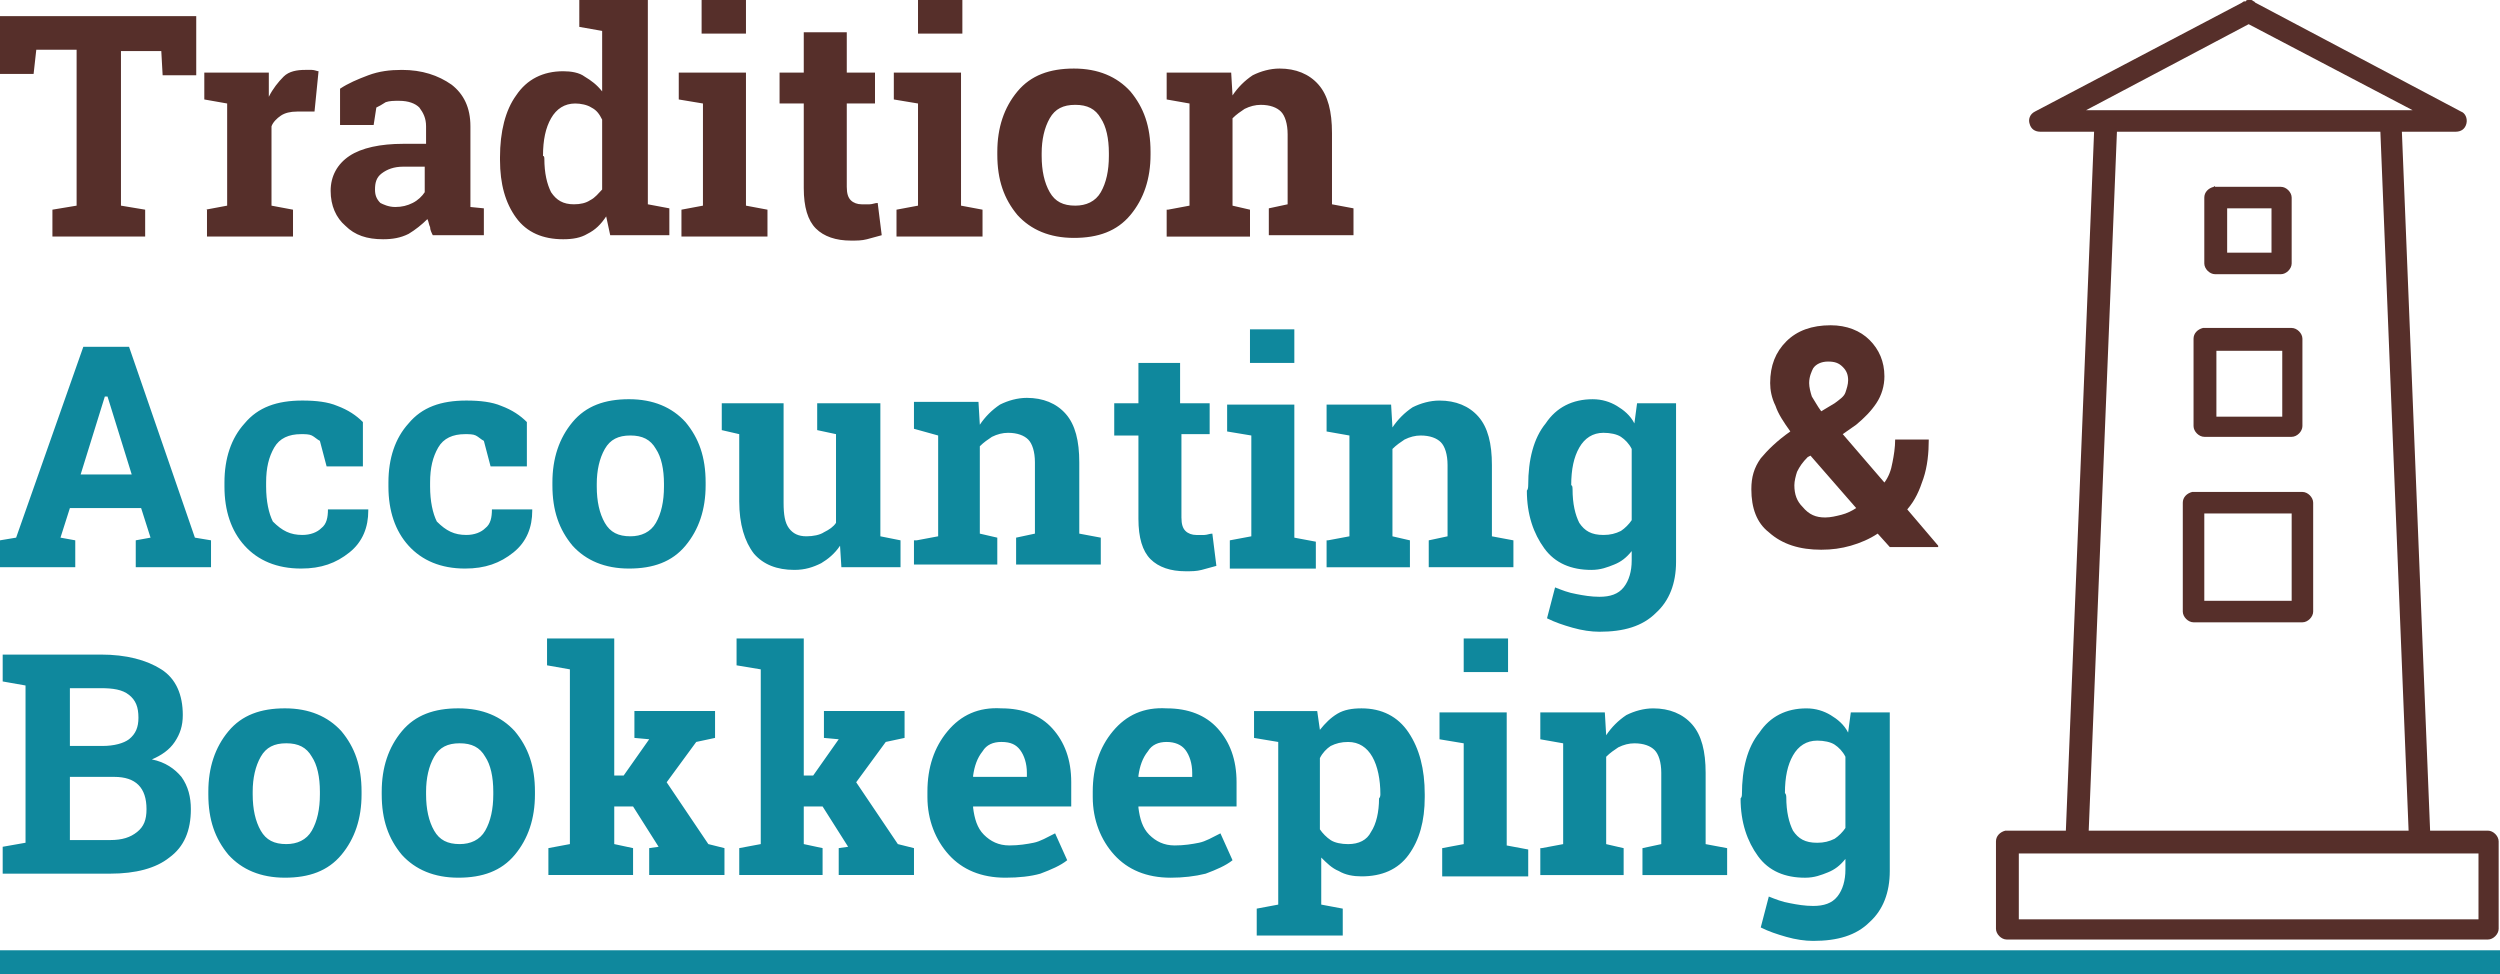 <?xml version="1.0" encoding="UTF-8"?><svg id="a" xmlns="http://www.w3.org/2000/svg" viewBox="0 0 186 72.5"><g id="b"><g id="c"><path d="M14.6,1.2V5.6h-2.5l-.1-1.8h-3V15.3l1.8,.3v2H3.9v-2l1.8-.3V3.7H2.7l-.2,1.8H0V1.2H14.6m.7,14.4l1.6-.3V7.7l-1.7-.3v-2h4.8v1.8c.3-.6,.7-1.1,1.1-1.5h0c.4-.4,1-.5,1.6-.5h.5c.2,0,.4,.1,.5,.1h0l-.3,3h-1.3c-.5,0-.9,.1-1.2,.3h0c-.3,.2-.6,.5-.7,.8h0v5.9l1.6,.3v2h-6.4v-2m16.8,1.9c-.1-.2-.2-.4-.2-.6h0c-.1-.2-.1-.4-.2-.6h0c-.4,.4-.9,.8-1.4,1.1h0c-.6,.3-1.2,.4-1.9,.4h0c-1.2,0-2.1-.3-2.8-1h0c-.7-.6-1.1-1.5-1.1-2.6h0c0-1.1,.5-2,1.4-2.6h0c.9-.6,2.3-.9,4-.9h1.7v-1.3c0-.6-.2-1-.5-1.4h0c-.3-.3-.8-.5-1.5-.5h0c-.4,0-.7,0-1,.1h0c-.3,.2-.5,.3-.7,.4h0l-.2,1.3h-2.5v-2.7c.6-.4,1.3-.7,2.1-1h0c.8-.3,1.6-.4,2.5-.4h0c1.5,0,2.7,.4,3.7,1.1h0c.9,.7,1.4,1.7,1.4,3.1h0v5.5h0v.5h0l1,.1v2h-3.8m-2.8-2.1c.5,0,.9-.1,1.3-.3h0c.4-.2,.7-.5,.9-.8h0v-1.9h-1.6c-.7,0-1.2,.2-1.6,.5h0c-.4,.3-.5,.7-.5,1.2h0c0,.4,.1,.7,.4,1h0c.2,.1,.6,.3,1.1,.3h0m15.7,.7c-.4,.6-.8,1-1.4,1.3h0c-.5,.3-1.1,.4-1.8,.4h0c-1.5,0-2.7-.5-3.5-1.6h0c-.8-1.1-1.2-2.5-1.2-4.3h0v-.2c0-1.9,.4-3.5,1.2-4.6h0c.8-1.2,2-1.8,3.5-1.8h0c.6,0,1.2,.1,1.6,.4h0c.5,.3,.9,.6,1.3,1.1h0V2.3l-1.7-.3V0h5.1V15.2l1.6,.3v2h-4.4l-.3-1.4m-4.6-4.3c0,1.1,.2,1.9,.5,2.5h0c.4,.6,.9,.9,1.7,.9h0c.5,0,.9-.1,1.2-.3h0c.4-.2,.6-.5,.9-.8h0v-5.2c-.2-.4-.4-.7-.8-.9h0c-.3-.2-.8-.3-1.2-.3h0c-.8,0-1.4,.4-1.8,1.1h0c-.4,.7-.6,1.6-.6,2.8q.1,0,.1,.2v0m10.2,3.8l1.6-.3V7.7l-1.8-.3v-2h5V15.3l1.6,.3v2h-6.4v-2m4.8-13.1h-3.3V0h3.3V2.5m7.5-.1v3h2.1v2.3h-2.1v6.2c0,.5,.1,.8,.3,1h0c.2,.2,.5,.3,.8,.3h.6c.2,0,.4-.1,.6-.1h0l.3,2.4c-.4,.1-.7,.2-1.1,.3h0c-.4,.1-.7,.1-1.2,.1h0c-1.1,0-2-.3-2.6-.9h0c-.6-.6-.9-1.6-.9-3h0V7.7h-1.8v-2.3h1.8V2.4h3.2m3.7,13.2l1.6-.3V7.7l-1.8-.3v-2h5V15.3l1.6,.3v2h-6.4v-2m4.9-13.1h-3.3V0h3.3V2.5m2.6,8.8c0-1.8,.5-3.3,1.5-4.5h0c1-1.2,2.4-1.7,4.2-1.7h0c1.8,0,3.2,.6,4.2,1.7h0c1,1.2,1.5,2.6,1.5,4.5h0v.2c0,1.8-.5,3.3-1.5,4.5h0c-1,1.2-2.4,1.7-4.2,1.7h0c-1.8,0-3.2-.6-4.2-1.7h0c-1-1.2-1.5-2.6-1.5-4.5q0,.1,0-.2v0m3.3,.3c0,1.1,.2,2,.6,2.7h0c.4,.7,1,1,1.9,1h0c.8,0,1.5-.3,1.9-1h0c.4-.7,.6-1.6,.6-2.7h0v-.2c0-1.1-.2-2-.6-2.6h0c-.4-.7-1-1-1.9-1h0c-.9,0-1.5,.3-1.9,1h0c-.4,.7-.6,1.6-.6,2.6q0-.1,0,.2v0m9.4,4l1.6-.3V7.7l-1.7-.3v-2h4.8l.1,1.7c.4-.6,.9-1.1,1.5-1.5h0c.6-.3,1.3-.5,2-.5h0c1.2,0,2.2,.4,2.9,1.2h0c.7,.8,1,2,1,3.6h0v5.3l1.6,.3v2h-6.3v-2l1.4-.3v-5.2c0-.8-.2-1.4-.5-1.7h0c-.3-.3-.8-.5-1.5-.5h0c-.4,0-.8,.1-1.2,.3h0c-.3,.2-.6,.4-.9,.7h0v6.5l1.3,.3v2h-6.2v-2" style="fill:#562f2a;"/><path d="M0,40.2l1.2-.2,5-14.2h3.4l4.9,14.2,1.2,.2v2h-5.6v-2l1.1-.2-.7-2.2H5.2l-.7,2.2,1.1,.2v2H0v-2m6-4.9h3.8l-1.8-5.8h-.2l-1.8,5.8m16.5,4.5c.6,0,1.1-.2,1.4-.5h0c.4-.3,.5-.8,.5-1.4h3v.1c0,1.2-.4,2.3-1.4,3.1h0c-1,.8-2.1,1.2-3.6,1.2h0c-1.8,0-3.2-.6-4.2-1.7h0c-1-1.1-1.5-2.6-1.5-4.4h0v-.3c0-1.8,.5-3.3,1.5-4.4h0c1-1.2,2.4-1.7,4.3-1.7h0c1,0,1.9,.1,2.6,.4h0c.8,.3,1.4,.7,1.9,1.2h0v3.3h-2.7l-.5-1.9c-.2-.1-.4-.3-.6-.4h0c-.2-.1-.5-.1-.8-.1h0c-.9,0-1.6,.3-2,1h0c-.4,.7-.6,1.5-.6,2.6h0v.3c0,1.1,.2,2,.5,2.6h0c.7,.7,1.3,1,2.2,1h0m12.2,0c.6,0,1.1-.2,1.4-.5h0c.4-.3,.5-.8,.5-1.4h3v.1c0,1.2-.4,2.3-1.4,3.1h0c-1,.8-2.1,1.2-3.6,1.2h0c-1.8,0-3.2-.6-4.2-1.7h0c-1-1.1-1.5-2.6-1.5-4.4h0v-.3c0-1.8,.5-3.3,1.5-4.4h0c1-1.2,2.4-1.7,4.3-1.7h0c1,0,1.9,.1,2.6,.4h0c.8,.3,1.4,.7,1.9,1.2h0v3.3h-2.7l-.5-1.9c-.2-.1-.4-.3-.6-.4h0c-.2-.1-.5-.1-.8-.1h0c-.9,0-1.6,.3-2,1h0c-.4,.7-.6,1.5-.6,2.6h0v.3c0,1.1,.2,2,.5,2.6h0c.7,.7,1.3,1,2.2,1h0m6.4-3.9c0-1.8,.5-3.3,1.5-4.5h0c1-1.2,2.4-1.7,4.2-1.7h0c1.8,0,3.2,.6,4.2,1.7h0c1,1.2,1.5,2.6,1.5,4.5h0v.2c0,1.8-.5,3.3-1.5,4.5h0c-1,1.2-2.4,1.7-4.2,1.7h0c-1.8,0-3.2-.6-4.2-1.7h0c-1-1.2-1.5-2.6-1.5-4.5q0,.1,0-.2v0m3.3,.3c0,1.1,.2,2,.6,2.7h0c.4,.7,1,1,1.9,1h0c.8,0,1.5-.3,1.9-1h0c.4-.7,.6-1.6,.6-2.7h0v-.2c0-1.1-.2-2-.6-2.6h0c-.4-.7-1-1-1.9-1h0c-.9,0-1.5,.3-1.9,1h0c-.4,.7-.6,1.6-.6,2.6q0-.1,0,.2v0m18.1,4.4c-.4,.6-.9,1-1.4,1.3h0c-.6,.3-1.2,.5-2,.5h0c-1.3,0-2.3-.4-3-1.2h0c-.7-.9-1.1-2.2-1.1-3.9h0v-5l-1.3-.3v-2h4.6v7.4c0,.9,.1,1.5,.4,1.9h0c.3,.4,.7,.6,1.3,.6h0c.5,0,1-.1,1.3-.3h0c.4-.2,.7-.4,.9-.7h0v-6.6l-1.4-.3v-2h4.7v9.9l1.5,.3v2h-4.4l-.1-1.6m5.7-.4l1.6-.3v-7.5l-1.8-.5v-2h4.8l.1,1.7c.4-.6,.9-1.1,1.5-1.5h0c.6-.3,1.3-.5,2-.5h0c1.2,0,2.2,.4,2.9,1.2h0c.7,.8,1,2,1,3.6h0v5.3l1.6,.3v2h-6.3v-2l1.4-.3v-5.3c0-.8-.2-1.4-.5-1.7h0c-.3-.3-.8-.5-1.5-.5h0c-.4,0-.8,.1-1.2,.3h0c-.3,.2-.6,.4-.9,.7h0v6.5l1.3,.3v2h-6.2v-1.8m19.8-13.2v3h2.2v2.3h-2.1v6.2c0,.5,.1,.8,.3,1h0c.2,.2,.5,.3,.8,.3h.6c.2,0,.4-.1,.6-.1h0l.3,2.4c-.4,.1-.7,.2-1.1,.3h0c-.4,.1-.7,.1-1.2,.1h0c-1.1,0-2-.3-2.6-.9h0c-.6-.6-.9-1.6-.9-3h0v-6.2h-1.8v-2.4h1.8v-3h3.1m3.7,13.2l1.6-.3v-7.5l-1.8-.3v-2h5v9.9l1.6,.3v2h-6.4v-2.1m4.8-13.2h-3.3v-2.5h3.3v2.5m2.5,13.2l1.6-.3v-7.5l-1.7-.3v-2h4.8l.1,1.7c.4-.6,.9-1.1,1.5-1.5h0c.6-.3,1.3-.5,2-.5h0c1.2,0,2.2,.4,2.9,1.2h0c.7,.8,1,2,1,3.6h0v5.3l1.6,.3v2h-6.3v-2l1.4-.3v-5.3c0-.8-.2-1.4-.5-1.7h0c-.3-.3-.8-.5-1.5-.5h0c-.4,0-.8,.1-1.2,.3h0c-.3,.2-.6,.4-.9,.7h0v6.5l1.3,.3v2h-6.2v-2m15-4.1c0-1.9,.4-3.5,1.3-4.6h0c.8-1.2,2-1.8,3.5-1.8h0c.7,0,1.3,.2,1.8,.5h0c.5,.3,1,.7,1.3,1.3h0l.2-1.5h2.9v11.8c0,1.6-.5,2.9-1.5,3.8h0c-1,1-2.4,1.4-4.2,1.4h0c-.6,0-1.3-.1-2-.3h0c-.7-.2-1.3-.4-1.9-.7h0l.6-2.3c.5,.2,1,.4,1.6,.5h0c.5,.1,1.1,.2,1.7,.2h0c.8,0,1.4-.2,1.8-.7h0c.4-.5,.6-1.2,.6-2h0v-.7c-.4,.5-.8,.8-1.3,1h0c-.5,.2-1,.4-1.7,.4h0c-1.5,0-2.7-.5-3.5-1.6h0c-.8-1.1-1.3-2.5-1.3-4.3q.1-.1,.1-.4v0m3.3,.3c0,1.1,.2,1.9,.5,2.5h0c.4,.6,.9,.9,1.8,.9h0c.5,0,.9-.1,1.3-.3h0c.3-.2,.6-.5,.8-.8h0v-5.3c-.2-.4-.5-.7-.8-.9h0c-.3-.2-.8-.3-1.3-.3h0c-.8,0-1.4,.4-1.8,1.1h0c-.4,.7-.6,1.6-.6,2.8q.1,0,.1,.3v0" style="fill:#0f889d;"/><path d="M130.3,36.4c0-.9,.2-1.6,.7-2.3h0c.5-.6,1.2-1.3,2.2-2h0c-.5-.7-.9-1.3-1.1-1.9h0c-.3-.6-.4-1.2-.4-1.7h0c0-1.3,.4-2.3,1.2-3.1h0c.8-.8,1.9-1.2,3.3-1.2h0c1.2,0,2.2,.4,2.9,1.1h0c.7,.7,1.1,1.6,1.1,2.7h0c0,.7-.2,1.4-.6,2h0c-.4,.6-.9,1.1-1.5,1.6h0l-1,.7,3.1,3.6c.3-.4,.5-.9,.6-1.5h0c.1-.5,.2-1.1,.2-1.7h2.5c0,1-.1,2-.4,2.9h0c-.3,.9-.6,1.6-1.2,2.3h0l2.3,2.7v.1h-3.6l-.9-1c-.6,.4-1.3,.7-2,.9h0c-.7,.2-1.4,.3-2.2,.3h0c-1.6,0-2.9-.4-3.9-1.3h0c-.9-.7-1.3-1.8-1.3-3.2h0m5.5,2.1c.4,0,.8-.1,1.2-.2h0c.4-.1,.8-.3,1.1-.5h0l-3.4-3.9-.2,.1c-.4,.4-.6,.7-.8,1.1h0c-.1,.3-.2,.7-.2,1h0c0,.7,.2,1.2,.6,1.6h0c.5,.6,1,.8,1.7,.8h0m-1.2-10c0,.3,.1,.7,.2,1h0c.2,.3,.4,.7,.7,1.1h0l1-.6c.4-.3,.7-.5,.8-.8h0c.1-.3,.2-.6,.2-.9h0c0-.4-.1-.7-.4-1h0c-.3-.3-.6-.4-1.1-.4h0c-.5,0-.9,.2-1.1,.5h0c-.1,.2-.3,.6-.3,1.1h0" style="fill:#562f2a;"/><path d="M7.5,48.7c1.9,0,3.4,.4,4.5,1.1h0c1.1,.7,1.6,1.9,1.6,3.4h0c0,.8-.2,1.4-.6,2h0c-.4,.6-1,1-1.7,1.3h0c1,.2,1.7,.7,2.2,1.3h0c.5,.7,.7,1.5,.7,2.4h0c0,1.6-.5,2.8-1.6,3.6h0c-1,.8-2.5,1.2-4.4,1.2H.2v-2l1.7-.3v-11.7l-1.7-.3v-2H7.5m-2.3,9.1v4.7h3c.9,0,1.5-.2,2-.6h0c.5-.4,.7-.9,.7-1.7h0c0-.8-.2-1.4-.6-1.8h0c-.4-.4-1-.6-1.8-.6t-3.3,0h0m0-2.3h2.4c.9,0,1.6-.2,2-.5h0c.5-.4,.7-.9,.7-1.6h0c0-.8-.2-1.3-.7-1.7h0c-.5-.4-1.2-.5-2.1-.5h-2.3v4.3m10.3,3.4c0-1.8,.5-3.3,1.5-4.5h0c1-1.2,2.4-1.7,4.2-1.7h0c1.8,0,3.2,.6,4.2,1.7h0c1,1.2,1.5,2.6,1.5,4.5h0v.2c0,1.8-.5,3.3-1.5,4.5h0c-1,1.2-2.4,1.7-4.2,1.7h0c-1.8,0-3.2-.6-4.2-1.7h0c-1-1.2-1.5-2.6-1.5-4.5v-.2m3.3,.2c0,1.1,.2,2,.6,2.7h0c.4,.7,1,1,1.9,1h0c.8,0,1.5-.3,1.9-1h0c.4-.7,.6-1.6,.6-2.7h0v-.2c0-1.1-.2-2-.6-2.6h0c-.4-.7-1-1-1.9-1h0c-.9,0-1.5,.3-1.9,1h0c-.4,.7-.6,1.6-.6,2.6v.2m9.6-.2c0-1.8,.5-3.3,1.5-4.5h0c1-1.2,2.4-1.7,4.2-1.7h0c1.8,0,3.2,.6,4.2,1.7h0c1,1.2,1.5,2.6,1.5,4.5h0v.2c0,1.8-.5,3.3-1.5,4.5h0c-1,1.2-2.4,1.7-4.2,1.7h0c-1.8,0-3.2-.6-4.2-1.7h0c-1-1.2-1.5-2.6-1.5-4.5t0-.2v0m3.3,.2c0,1.1,.2,2,.6,2.7h0c.4,.7,1,1,1.9,1h0c.8,0,1.5-.3,1.9-1h0c.4-.7,.6-1.6,.6-2.7h0v-.2c0-1.1-.2-2-.6-2.6h0c-.4-.7-1-1-1.9-1h0c-.9,0-1.5,.3-1.9,1h0c-.4,.7-.6,1.6-.6,2.6t0,.2v0m9-9.6v-2h5v10.2h.7l1.9-2.7-1.1-.1v-2h6v2l-1.4,.3-2.2,3,3.1,4.6,1.2,.3v2h-5.6v-2l.7-.1-1.9-3h-1.4v2.8l1.4,.3v2h-6.3v-2l1.6-.3v-13l-1.7-.3m14.1,0v-2h5v10.2h.7l1.9-2.7-1.1-.1v-2h6v2l-1.4,.3-2.2,3,3.1,4.6,1.2,.3v2h-5.6v-2l.7-.1-1.9-3h-1.4v2.8l1.4,.3v2h-6.2v-2l1.6-.3v-13l-1.8-.3m20,15.8c-1.8,0-3.2-.6-4.2-1.7h0c-1-1.1-1.6-2.6-1.6-4.3h0v-.4c0-1.8,.5-3.3,1.5-4.5h0c1-1.2,2.3-1.8,4-1.7h0c1.6,0,2.9,.5,3.8,1.5h0c.9,1,1.4,2.3,1.4,4h0v1.8h-7.3v.1c.1,.8,.3,1.5,.8,2h0c.5,.5,1.1,.8,1.9,.8h0c.7,0,1.3-.1,1.8-.2h0c.5-.1,1-.4,1.6-.7h0l.9,2c-.5,.4-1.2,.7-2,1h0c-.7,.2-1.6,.3-2.6,.3h0m-.3-10.1c-.6,0-1.1,.2-1.4,.7h0c-.4,.5-.6,1.1-.7,1.8h0v.1h4v-.3c0-.7-.2-1.3-.5-1.7h0c-.3-.4-.7-.6-1.4-.6h0m12.6,10.1c-1.8,0-3.2-.6-4.2-1.7h0c-1-1.1-1.6-2.6-1.6-4.3h0v-.4c0-1.8,.5-3.3,1.5-4.5h0c1-1.2,2.3-1.8,4-1.7h0c1.6,0,2.9,.5,3.8,1.5h0c.9,1,1.4,2.3,1.4,4h0v1.8h-7.3v.1c.1,.8,.3,1.5,.8,2h0c.5,.5,1.1,.8,1.9,.8h0c.7,0,1.3-.1,1.8-.2h0c.5-.1,1-.4,1.6-.7h0l.9,2c-.5,.4-1.2,.7-2,1h0c-.8,.2-1.7,.3-2.6,.3h0m-.3-10.1c-.6,0-1.1,.2-1.4,.7h0c-.4,.5-.6,1.1-.7,1.8h0v.1h4v-.3c0-.7-.2-1.3-.5-1.7h0c-.3-.4-.8-.6-1.4-.6h0m6.5-.3v-2h4.7l.2,1.4c.4-.5,.8-.9,1.3-1.2h0c.5-.3,1.1-.4,1.8-.4h0c1.5,0,2.7,.6,3.5,1.8h0c.8,1.2,1.2,2.7,1.2,4.6h0v.2c0,1.8-.4,3.2-1.2,4.3h0c-.8,1.1-2,1.6-3.5,1.6h0c-.6,0-1.2-.1-1.7-.4h0c-.5-.2-.9-.6-1.3-1h0v3.5l1.6,.3v2h-6.4v-2l1.6-.3v-12.1l-1.8-.3m9.4,4.2c0-1.1-.2-2.1-.6-2.8h0c-.4-.7-1-1.1-1.8-1.1h0c-.5,0-.9,.1-1.3,.3h0c-.3,.2-.6,.5-.8,.9h0v5.3c.2,.3,.5,.6,.8,.8h0c.3,.2,.8,.3,1.3,.3h0c.8,0,1.4-.3,1.7-.9h0c.4-.6,.6-1.5,.6-2.5q.1-.1,.1-.3v0m4.6,4l1.6-.3v-7.5l-1.8-.3v-2h5v9.9l1.6,.3v2h-6.4v-2.1m4.9-13.1h-3.3v-2.5h3.3v2.5m2.5,13.1l1.6-.3v-7.5l-1.7-.3v-2h4.8l.1,1.7c.4-.6,.9-1.1,1.5-1.5h0c.6-.3,1.3-.5,2-.5h0c1.2,0,2.2,.4,2.9,1.2h0c.7,.8,1,2,1,3.6h0v5.3l1.6,.3v2h-6.3v-2l1.4-.3v-5.3c0-.8-.2-1.4-.5-1.7h0c-.3-.3-.8-.5-1.5-.5h0c-.4,0-.8,.1-1.2,.3h0c-.3,.2-.6,.4-.9,.7h0v6.5l1.3,.3v2h-6.2v-2m15-4c0-1.9,.4-3.5,1.3-4.6h0c.8-1.2,2-1.8,3.5-1.8h0c.7,0,1.3,.2,1.8,.5h0c.5,.3,1,.7,1.3,1.3h0l.2-1.5h2.9v11.8c0,1.6-.5,2.9-1.5,3.8h0c-1,1-2.4,1.4-4.2,1.4h0c-.6,0-1.3-.1-2-.3h0c-.7-.2-1.3-.4-1.9-.7h0l.6-2.3c.5,.2,1,.4,1.6,.5h0c.5,.1,1.1,.2,1.7,.2h0c.8,0,1.4-.2,1.8-.7h0c.4-.5,.6-1.2,.6-2h0v-.8c-.4,.5-.8,.8-1.3,1h0c-.5,.2-1,.4-1.7,.4h0c-1.5,0-2.7-.5-3.5-1.6h0c-.8-1.1-1.3-2.5-1.3-4.3q.1-.1,.1-.3v0m3.3,.2c0,1.1,.2,1.9,.5,2.5h0c.4,.6,.9,.9,1.8,.9h0c.5,0,.9-.1,1.3-.3h0c.3-.2,.6-.5,.8-.8h0v-5.3c-.2-.4-.5-.7-.8-.9h0c-.3-.2-.8-.3-1.3-.3h0c-.8,0-1.4,.4-1.8,1.1h0c-.4,.7-.6,1.6-.6,2.8q.1,.1,.1,.3v0" style="fill:#0f889d;"/></g><g id="d"><path d="M167.3,0q-.1,0,0,0h0c-.1,0-.2,0-.2,.1h-.1q-.1,0-.2,.1h0l-15.4,8.1c-.4,.2-.5,.6-.4,.9h0c.1,.4,.4,.6,.8,.6h4l-2.1,52h-4.5c-.4,.1-.7,.4-.7,.8h0v6.5c0,.4,.4,.8,.8,.8h35.8c.4,0,.8-.4,.8-.8h0v-6.5c0-.4-.4-.8-.8-.8h-4.3l-2.1-52h4c.4,0,.7-.2,.8-.6h0c.1-.4-.1-.8-.4-.9h0L167.8,.2l-.1-.1h0C167.6,.1,167.6,0,167.5,0h0c-.1,0-.2,0-.2,0h0m0,1.8l12.2,6.4h-24.3l12.1-6.4h0m-9.8,8h19.6l2.1,52h-23.8l2.1-52h0m7.2,4.1c-.4,.1-.7,.4-.7,.8h0v4.9c0,.4,.4,.8,.8,.8h4.9c.4,0,.8-.4,.8-.8h0v-4.9c0-.4-.4-.8-.8-.8h-4.9q0-.1-.1,0h0m1,1.6h3.3v3.3h-3.3v-3.3h0m-1.8,8.9c-.4,.1-.7,.4-.7,.8h0v6.5c0,.4,.4,.8,.8,.8h6.5c.4,0,.8-.4,.8-.8h0v-6.5c0-.4-.4-.8-.8-.8h-6.5s-.1,0-.1,0h0m1,1.7h4.9v4.9h-4.9v-4.9h0m-1.8,10.5c-.4,.1-.7,.4-.7,.8h0v8.1c0,.4,.4,.8,.8,.8h8.1c.4,0,.8-.4,.8-.8h0v-8.1c0-.4-.4-.8-.8-.8h-8.1s-.1,0-.1,0h0m.9,1.6h6.5v6.5h-6.5v-6.5h0m-13.8,25.3h34.2v4.9h-34.2v-4.9h0" style="fill:#562f2a;"/></g><rect id="e" y="70.7" width="186" height="1.8" style="fill:#0f889d;"/></g></svg>